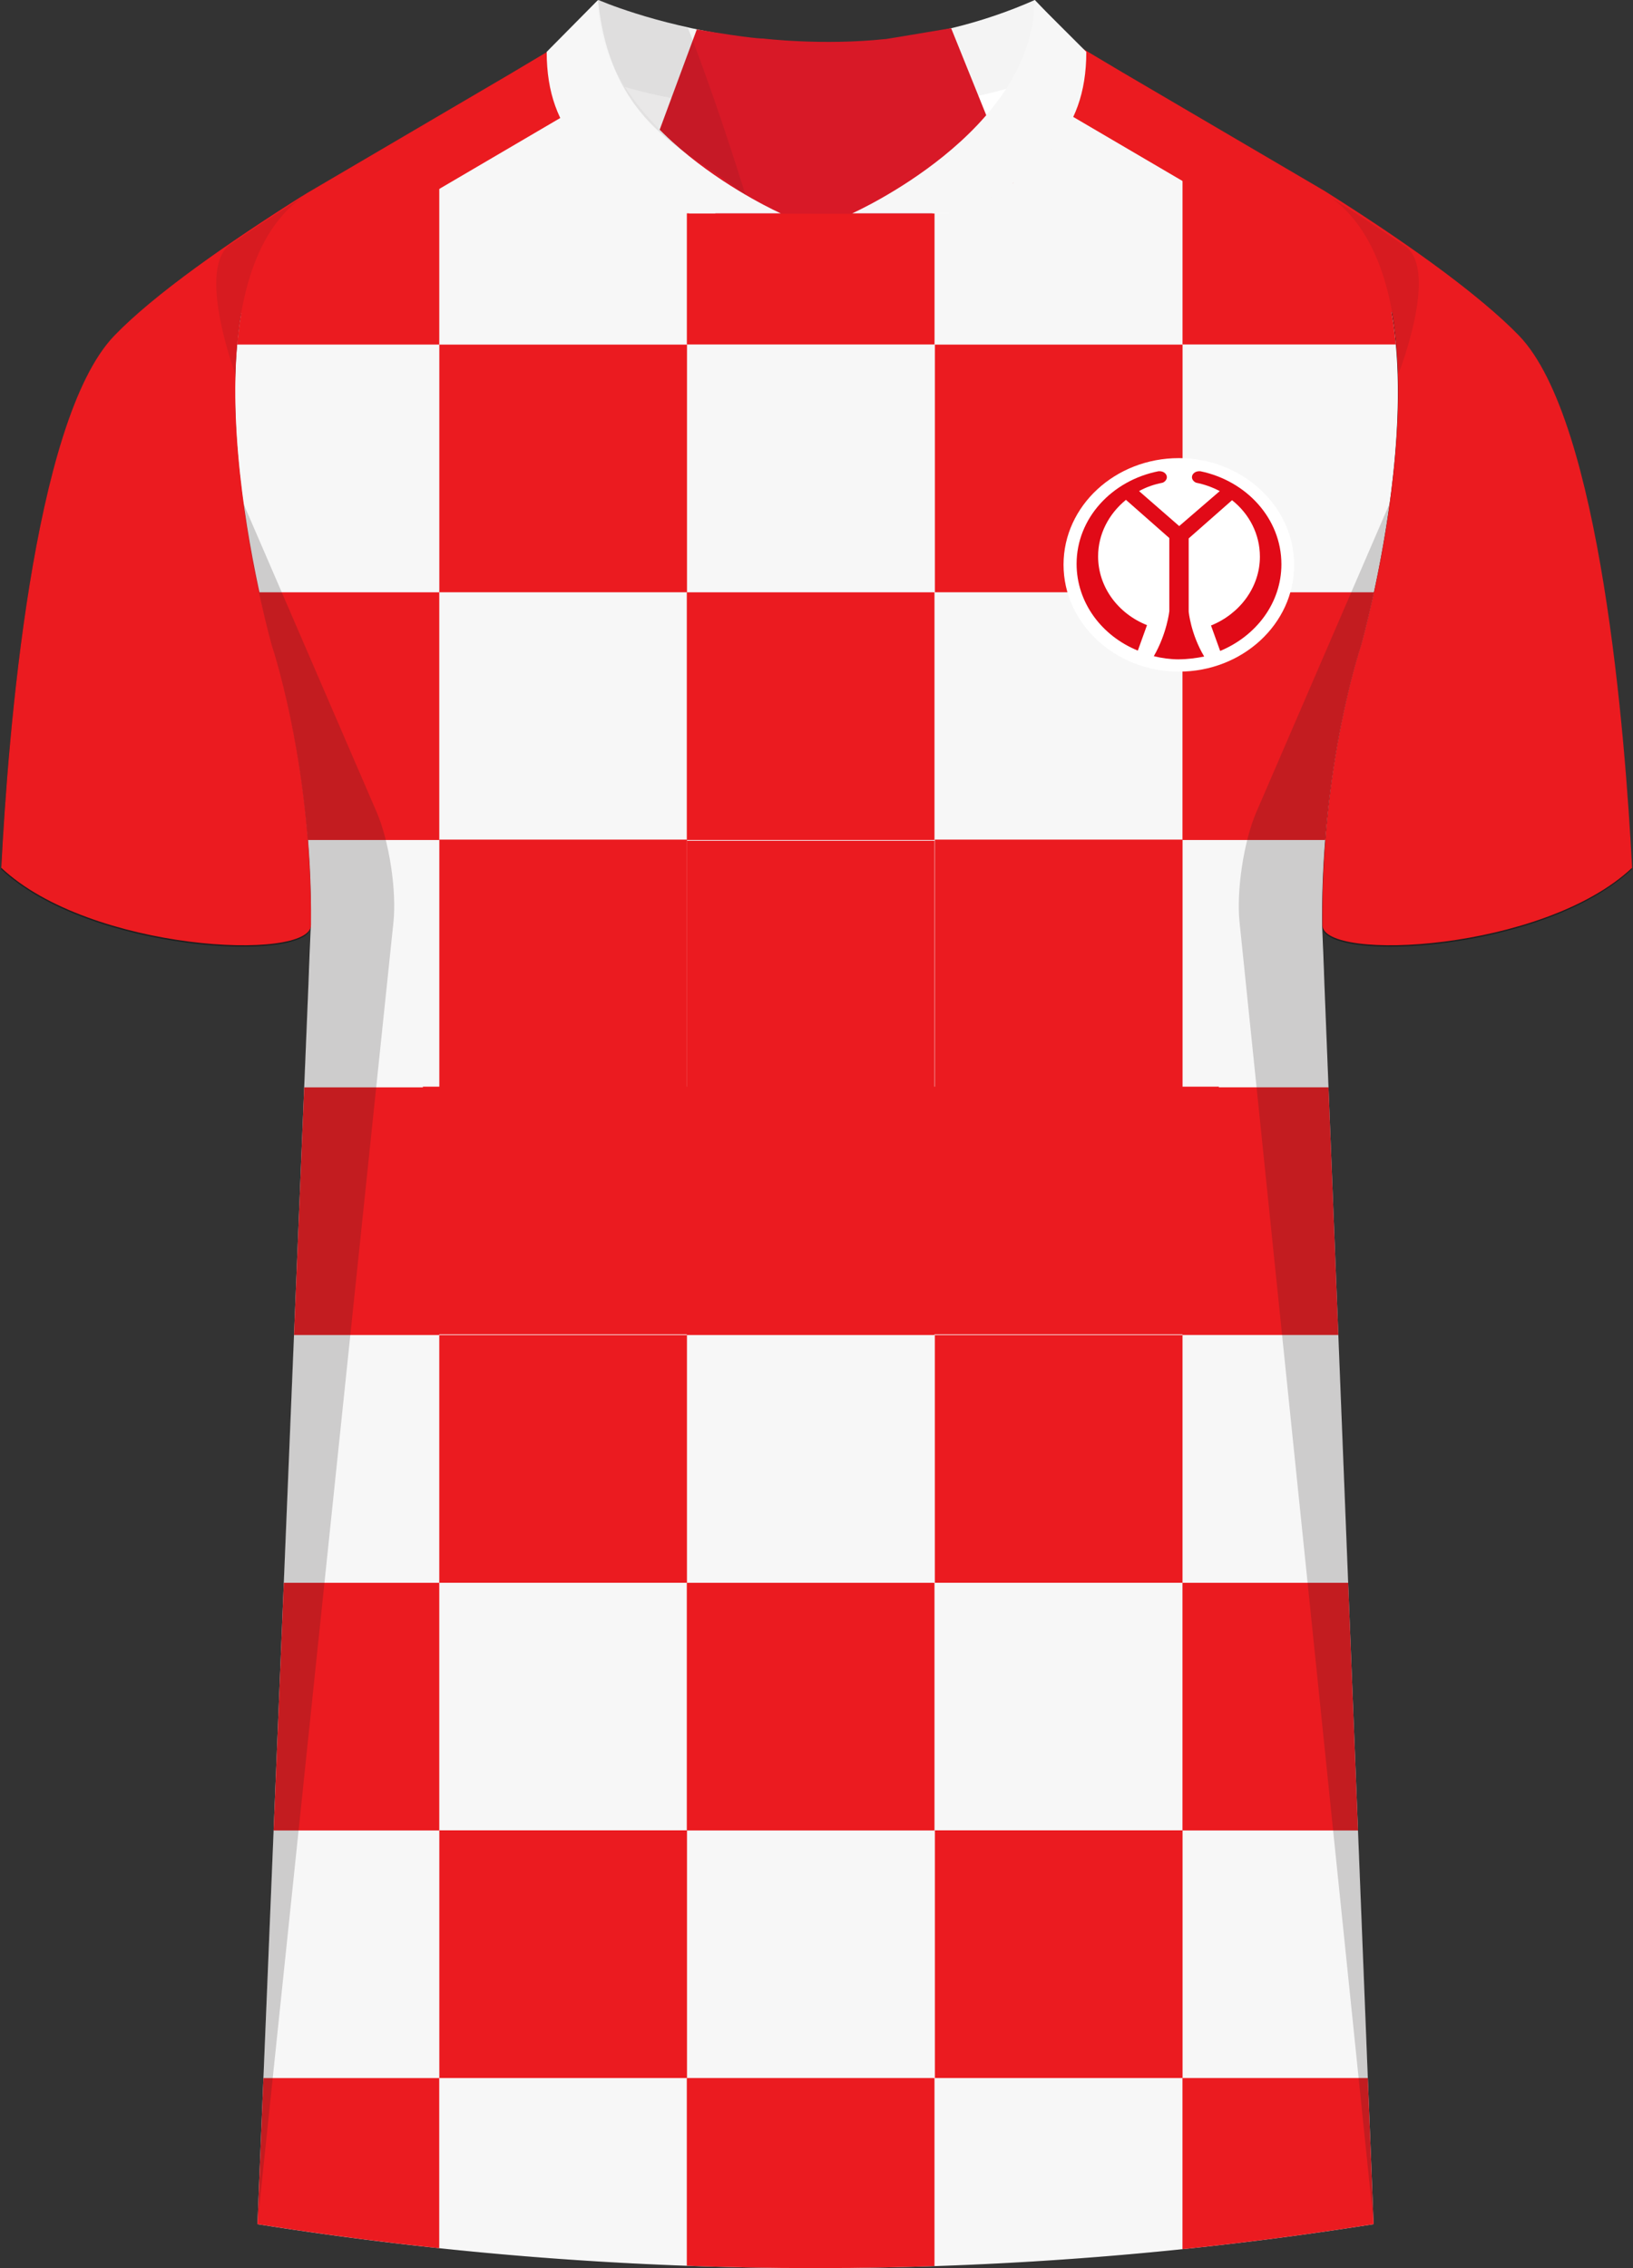 <svg xmlns="http://www.w3.org/2000/svg" viewBox="0 0 360 500"><rect x="0" y="0" width="360" height="500" fill="#333333" stroke="none"/><defs><clipPath id="clippath"><path id="Body-2" d="m238.77 11.56 54.38 31.8c29.13 20.49 6.91 98.94 6.91 98.94s-8.95 26.4-8.59 61.93l11.35 286.08a786.54 786.54 0 0 1-246.07 0l11.77-286.08c.37-35.53-8.59-61.93-8.59-61.93s-22.22-78.45 6.91-98.94l54.21-31.8h117.71Z" class="cls-1" data-name="Body"/></clipPath><style>.cls-1{fill:none}.cls-2{clip-path:url(#clippath)}.cls-3{fill:#f7f7f7}.cls-4{fill:#f4f4f4}.cls-5{fill:#eb1b20}.cls-6{fill:#fff}.cls-7{fill:#e10a17}.cls-8{fill:#d81927}.cls-10,.cls-9{fill:#241f20}.cls-11{fill:#1e1e1e}.cls-12{isolation:isolate}.cls-13{mix-blend-mode:multiply;opacity:.2}.cls-10{opacity:.5}</style></defs><g class="cls-12"><g id="Laag_1" data-name="Laag 1"><g id="Mainz"><path id="Jersey_Color" d="M293.15 43.36c16.69 10.52 32.92 21.85 41.69 30.94 18.05 18.72 23.45 88.61 24.92 117.3-19.56 18.44-68.2 20.76-68.28 12.63l11.35 286.08a786.54 786.54 0 0 1-246.07 0l11.77-286.08c-.08 8.13-48.73 5.8-68.28-12.63 1.47-28.68 6.87-98.58 24.92-117.3 8.76-9.09 24.99-20.42 41.68-30.94l53.58-31.43L131.83 0s48.24 21.23 96.19 0l10.74 11.56 54.38 31.8Z" class="cls-11" data-name="Jersey Color"/><path id="Body" d="m238.77 11.56 54.38 31.8c29.13 20.49 6.91 98.94 6.91 98.94s-8.95 26.4-8.59 61.93l11.35 286.08a786.54 786.54 0 0 1-246.07 0l11.77-286.08c.37-35.53-8.59-61.93-8.59-61.93s-22.22-78.45 6.91-98.94l54.21-31.8h117.71Z" class="cls-3"/><g id="Clipgroep"><g class="cls-2"><path d="M260.7 75.96v54.6h-54.6v-54.6zM206.01 130.57v54.6h-54.6v-54.6zM206.02 185.34v54.6h-54.6v-54.6z" class="cls-5"/><path d="M268.7 239.55v54.6H93.23v-54.6zM315.28 130.57v54.6h-54.6v-54.6zM96.84 130.57v54.6h-54.6v-54.6zM206.02 21.34v54.6h-54.6v-54.6zM315.29 21.34v54.6h-54.6v-54.6zM96.84 21.35v54.6h-54.6v-54.6zM151.45 75.96v54.6h-54.6v-54.6z" class="cls-5"/><path d="M260.7 185.09v54.6h-54.6v-54.6zM206.01 239.7v54.6h-54.6v-54.6zM315.28 239.69v54.6h-54.6v-54.6zM96.83 239.7v54.6h-54.6v-54.6zM151.45 185.09v54.6h-54.6v-54.6zM260.69 294.31v54.6h-54.6v-54.6zM206.01 348.92v54.6h-54.6v-54.6zM315.28 348.92v54.6h-54.6v-54.6zM96.84 348.92v54.6h-54.6v-54.6zM151.44 294.31v54.6h-54.6v-54.6z" class="cls-5"/><path d="M260.7 403.49v54.6h-54.6v-54.6zM206.01 458.09v54.6h-54.6v-54.6z" class="cls-5"/><path d="M315.28 458.09v54.6h-54.6v-54.6zM96.83 458.1v54.6h-54.6v-54.6zM151.45 403.49v54.6h-54.6v-54.6z" class="cls-5"/></g></g><g id="Sleeves"><path d="M291.52 203.93c.08 8.13 48.73 5.8 68.28-12.63-1.48-28.68-6.87-98.58-24.92-117.3-8.76-9.09-25-20.42-41.68-30.94 29.13 20.49 6.91 98.94 6.91 98.94s-8.95 26.4-8.59 61.93ZM68.56 203.93c-.08 8.13-48.73 5.8-68.28-12.63C1.75 162.62 7.15 92.72 25.2 74c8.76-9.09 24.99-20.42 41.68-30.94C37.75 63.55 59.97 142 59.97 142s8.95 26.4 8.59 61.93Z" class="cls-5"/></g><g id="Shoulder_Stripe" data-name="Shoulder Stripe"><path d="m121.81 10.73-9.49 5.65-44.68 26.21C50.95 53.11 34.72 64.44 25.95 73.53c-9.27 9.62-14.74 32.73-18.52 56.83l14.74-18.74c3.96-21.99 9.1-23.5 13.82-28.4 4.68-4.86 15.24-13.78 38.9-28.7l51.47-30.18 10.84-10.23c-6.92-1.29-9.17-2.25-15.38-3.36Z" class="cls-5"/></g><g id="Shoulder_Stripe-2" data-name="Shoulder Stripe"><path d="m237.83 10.23 9.49 5.65L292 42.09c16.69 10.52 32.92 21.85 41.69 30.94 9.27 9.62 14.1 33.44 17.88 57.54l-14.1-19.46c-3.96-21.99-9.1-23.5-13.82-28.4-4.68-4.86-15.24-13.78-38.9-28.7l-51.47-30.18-10.84-10.23c6.92-1.29 9.17-2.25 15.38-3.36Z" class="cls-5"/></g><g id="Logo"><path id="Path" d="M259.88 148.06c14.03 0 25.42-10.52 25.42-23.49s-11.4-23.58-25.42-23.58-25.42 10.52-25.42 23.49 11.4 23.58 25.42 23.58Z" class="cls-6"/><path id="a" d="M259.97 145.35h-.09c-1.84 0-3.77-.26-5.52-.7 2.89-5 3.42-9.91 3.42-9.91v-16.13l-9.56-8.42c-3.77 3.07-6.14 7.54-6.14 12.45 0 6.75 4.38 12.62 10.78 15.17l-2.02 5.61c-7.98-3.24-13.5-10.61-13.5-19.11 0-10.08 7.8-18.41 18.06-20.43h.26c.88 0 1.58.61 1.58 1.31 0 .53-.44 1.05-.96 1.23-1.84.35-3.59.96-5.17 1.84l8.85 7.71 8.94-7.71c-1.67-.88-3.42-1.49-5.17-1.84-.53-.18-.96-.7-.96-1.23 0-.7.7-1.31 1.58-1.31h.26c10.17 2.1 17.88 10.43 17.88 20.51 0 8.5-5.52 15.78-13.5 19.11l-2.02-5.61c6.31-2.54 10.78-8.42 10.78-15.17 0-5-2.37-9.47-6.14-12.45l-9.56 8.42v16.13s.44 4.91 3.42 9.91c-1.75.35-3.77.61-5.52.61Z" class="cls-7"/></g><g id="Collar"><g><path d="M209.27 47.03h-57.32L131.1 14.18h95.06l-16.89 32.85z" class="cls-6"/><path d="M228.12 0c-47.95 21.23-96.19 0-96.19 0l-11.4 11.93s17.44 12.57 60.3 12.59c41.56-.02 57.7-11.83 58.66-12.59L228.13 0Z" class="cls-4"/><path d="m205.17 47.17 18.26-6.87-13.75-34.09c-11.67 1.98-14.28 2.38-14.54 2.42v-.02c-13.79 1.47-26.85-.11-26.85-.11s-2.32.09-14.68-2.01l-10.98 29.67 15.18 10.94" class="cls-8"/></g><path d="M146.91 47.03c-15.98-9.75-26.39-17.32-26.39-35.6L131.83 0c0 29.16 40.13 46.94 40.29 47.03h-25.21ZM213.09 47.03c15.98-9.75 26.39-17.32 26.39-35.6L228.02 0c0 29.16-39.98 46.94-40.14 47.03h25.21Z" class="cls-3"/></g><g id="Shading" class="cls-13"><path d="M67.92 217.65c3.28-42.1-8-75.36-8-75.36s-3.92-13.84-6.31-31.41l29.42 68.13c2.77 6.4 4.43 17.31 3.71 24.25L56.76 490.3l11.17-272.66ZM292.08 217.65c-3.28-42.1 8-75.36 8-75.36s3.92-13.84 6.31-31.41l-29.42 68.13c-2.77 6.4-4.43 17.31-3.71 24.25l29.57 287.04-10.75-272.66Z" class="cls-9"/><path d="M50.67 53.98c5.17-3.55 10.65-7.13 16.17-10.62-10.67 7.5-14.45 22.78-14.95 39.13 0 0-8.61-23.09-1.22-28.52ZM309.86 54.34a537.69 537.69 0 0 0-16.71-10.98c10.67 7.5 14.61 22.78 15.12 39.13 0 0 8.98-22.73 1.59-28.16ZM131.83 0s7.87 3.08 19.84 6.21c0 0 5.28 13.04 12.67 36.72l-1.74-1.2C152.14 33.2 134.68 27.93 131.83 0Z" class="cls-10"/></g></g></g></g></svg>